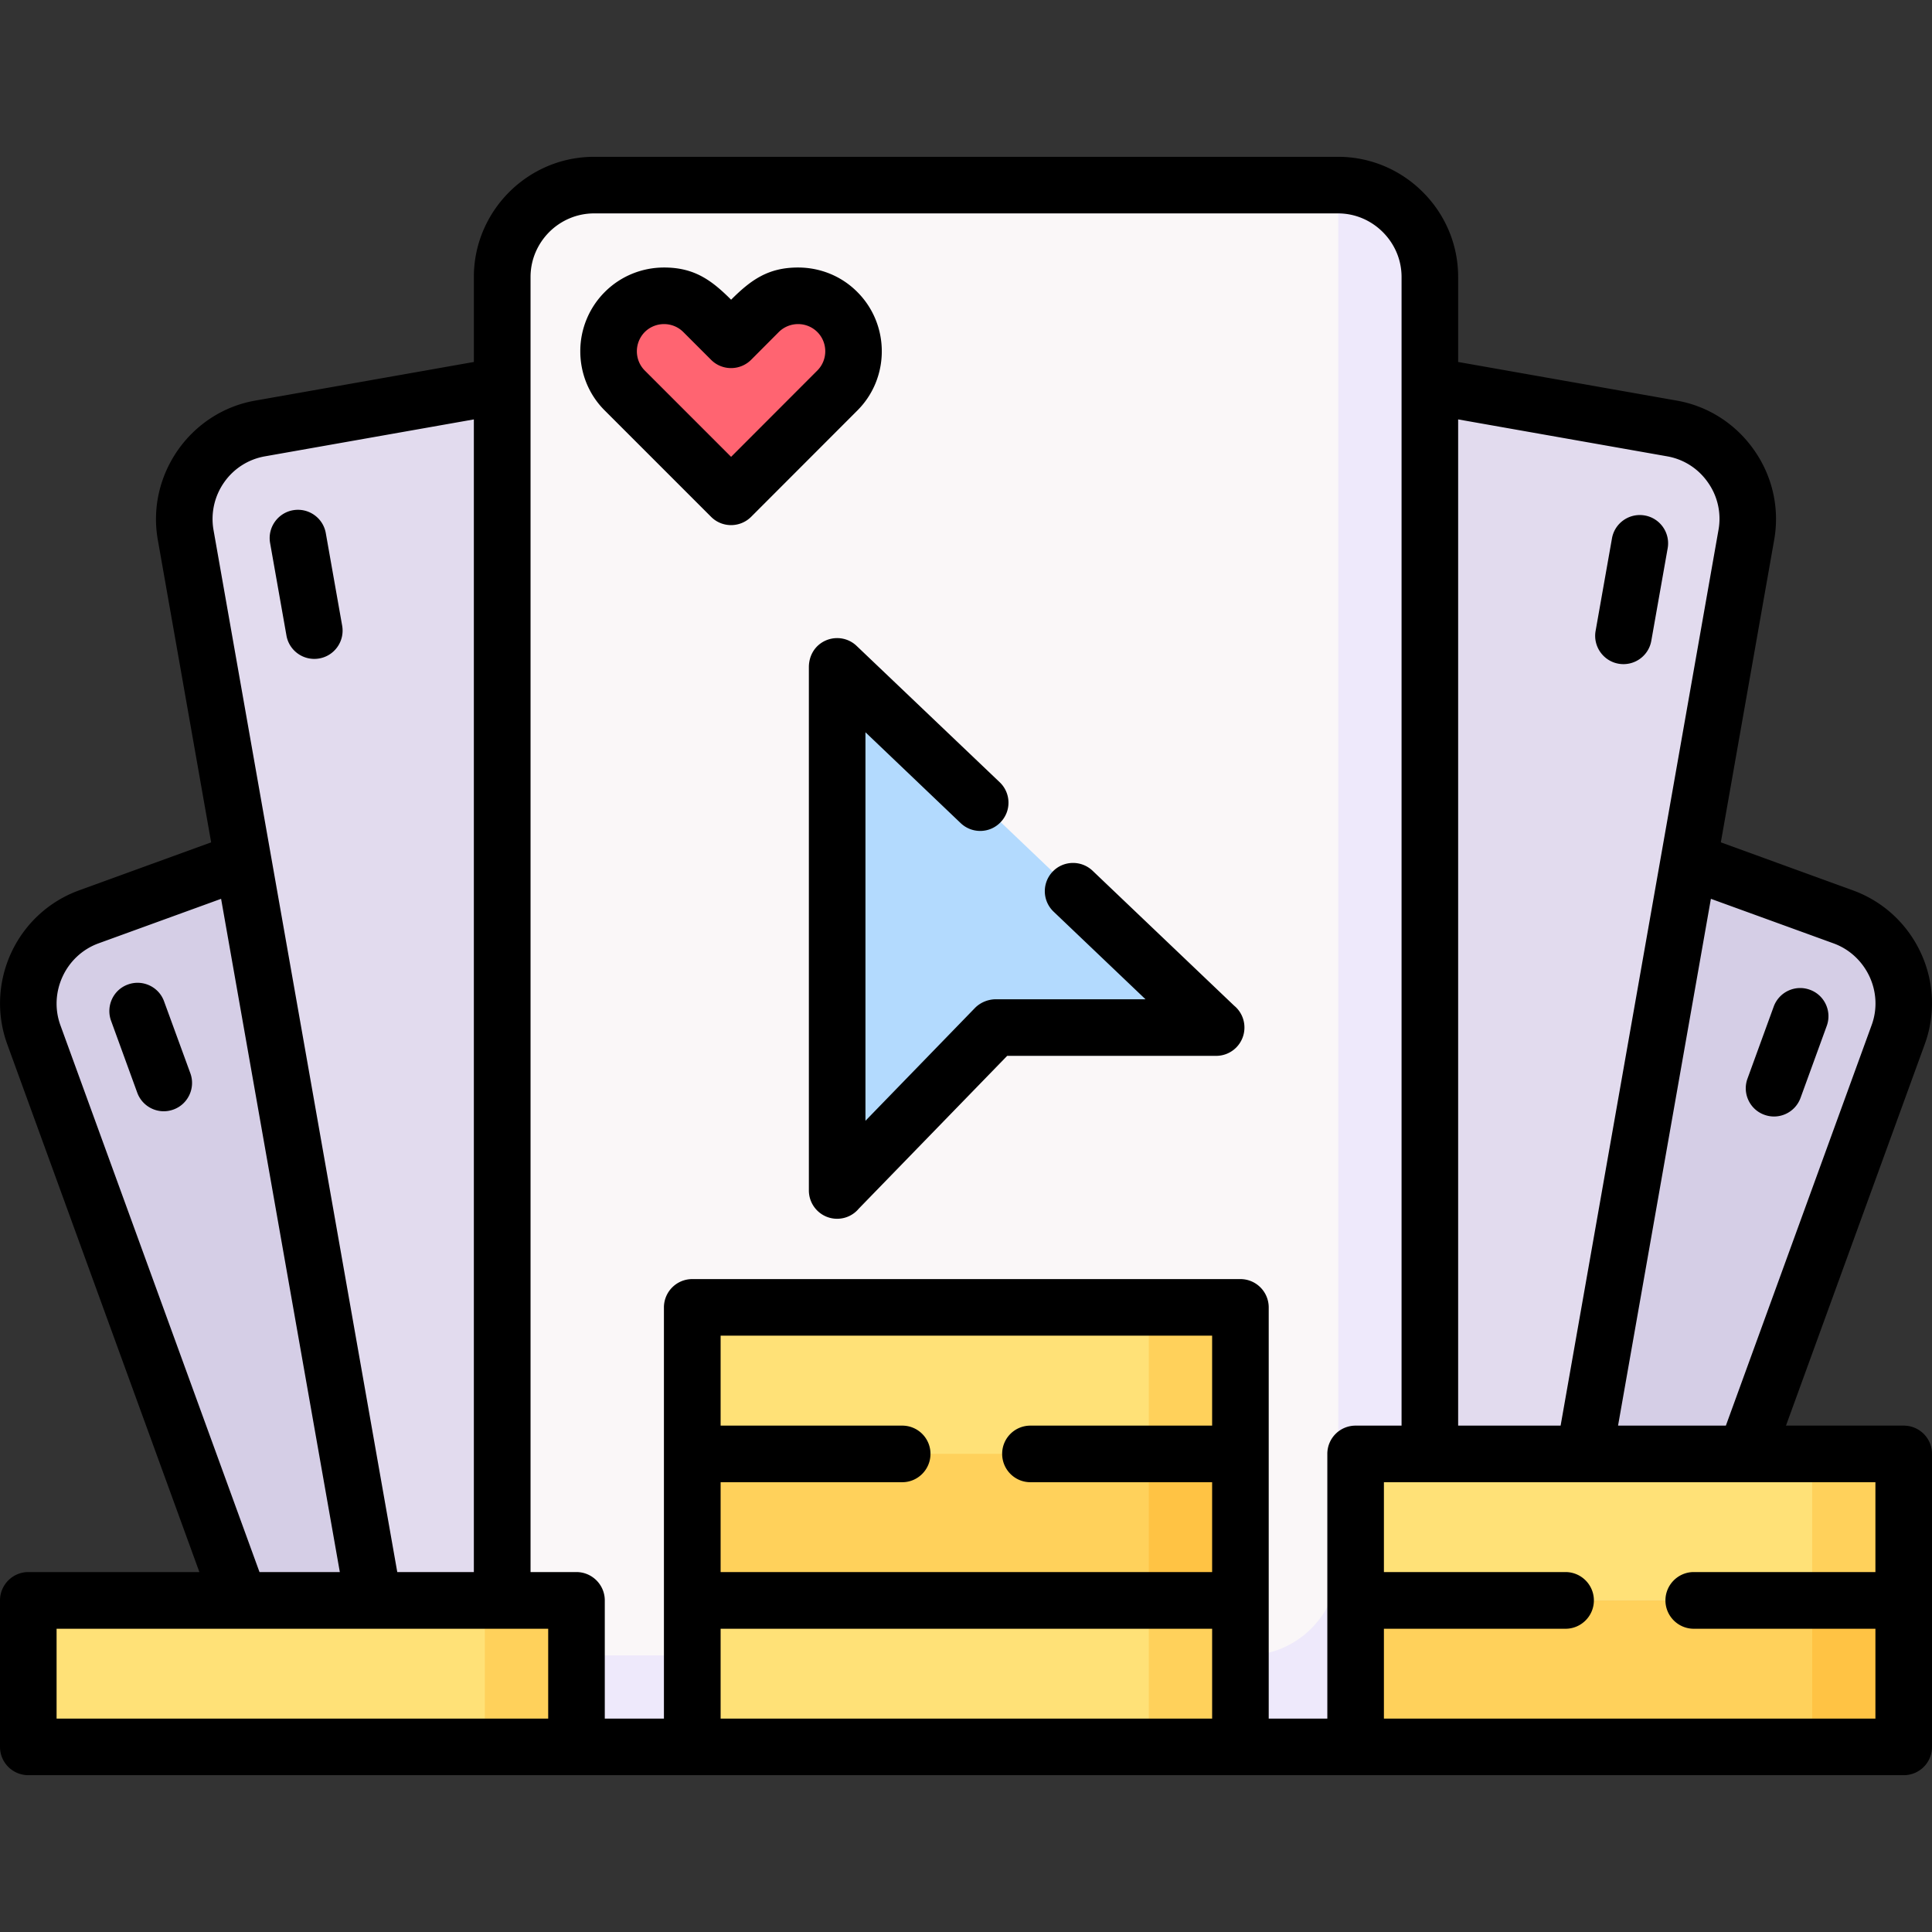 <svg xmlns="http://www.w3.org/2000/svg" width="512" height="512"><rect width="100%" height="100%" fill="#333333" stroke="none"/><g fill-rule="evenodd" clip-rule="evenodd"><path fill="#faf7f8" d="M157.439 49.068H354.59c13.38 0 24.321 10.942 24.321 24.322v389.57H133.088V73.39c0-13.38 10.942-24.322 24.351-24.322z"/><path fill="#eee9fb" d="M354.647 49.068c13.351.028 24.265 10.97 24.265 24.322v389.57H133.088v-24.265h197.293c13.352 0 24.265-10.942 24.265-24.265V49.068z"/><path fill="#b3dafe" d="m227.256 309.915 31.096-32.032c3.601-3.686 8.079-5.585 13.182-5.585h42.974c3.487 0 4.933-2.693 2.154-5.357l-89.179-85.012c-2.863-2.721-5.641-1.474-5.641 2.41v123.365c0 3.629 2.778 4.933 5.414 2.211z"/><path fill="#ff6471" d="M221.899 103.494c5.726-5.726 5.726-15.081 0-20.806-5.726-5.726-15.08-5.726-20.807 0l-1.871 1.871c-3.6 3.997-7.257 3.997-10.971 0l-1.871-1.871c-5.726-5.726-15.08-5.726-20.806 0s-5.726 15.08 0 20.806l22.677 22.678c3.629 3.628 7.229 3.77 10.971 0z"/><path fill="#d5cee6" d="m23.5 242.989 109.588-39.884V462.96H77.67L8.958 274.198c-4.564-12.585 1.984-26.617 14.542-31.209zm465.001 0-109.59-39.884V462.96h55.446l68.685-188.762c4.593-12.585-1.955-26.617-14.541-31.209z"/><path fill="#e2dbee" d="m68.94 113.529 64.148-11.311V462.96h-27.242L49.21 141.734c-2.324-13.181 6.548-25.88 19.73-28.205zm374.12 0-64.149-11.311V462.96h27.242l56.636-321.226c2.324-13.181-6.548-25.88-19.729-28.205z"/><path fill="#ffe177" d="M152.761 455.193v-23.302c0-4.28-3.487-7.767-7.768-7.767H15.279c-4.281 0-7.767 3.487-7.767 7.767v23.302c0 4.28 3.486 7.767 7.767 7.767h129.714c4.281 0 7.768-3.487 7.768-7.767zm351.756-31.068v-31.068c0-4.252-3.516-7.767-7.768-7.767H367.006c-4.252 0-7.767 3.515-7.767 7.767v31.068zM328.71 455.193V354.221c0-4.252-3.487-7.738-7.768-7.738H191.227c-4.28 0-7.767 3.486-7.767 7.738v100.972c0 4.28 3.487 7.767 7.767 7.767h129.715c4.281 0 7.768-3.487 7.768-7.767z"/><path fill="#ffd15b" d="M183.46 385.29h145.25v38.835H183.46zm321.057 38.835H359.239v31.068c0 4.28 3.515 7.767 7.767 7.767h129.743c4.252 0 7.768-3.487 7.768-7.767z"/><path fill="#ffc344" d="M504.517 424.125h-24.265v38.835h16.497c4.252 0 7.768-3.487 7.768-7.767z"/><path fill="#ffd15b" d="M328.71 424.125h-24.265v38.835h16.497c4.28 0 7.768-3.487 7.768-7.767zm151.542 0h24.265v-31.068c0-4.252-3.516-7.767-7.768-7.767h-16.497zM304.445 385.29h24.265v-31.068c0-4.252-3.487-7.738-7.768-7.738h-16.497z"/><path fill="#ffc344" d="M304.445 385.29h24.265v38.835h-24.265z"/><path fill="#ffd15b" d="M128.496 424.125h16.498c4.281 0 7.768 3.487 7.768 7.767v23.301c0 4.28-3.487 7.767-7.768 7.767h-16.498z"/></g><path d="M264.93 207.3c3.004 2.863 3.117 7.597.255 10.573-2.835 3.004-7.569 3.118-10.573.284l-25.257-24.095v102.955l29.055-29.934c1.475-1.474 3.516-2.268 5.556-2.268h39.602L279.216 241.6a7.487 7.487 0 0 1-.255-10.602c2.834-2.977 7.568-3.09 10.573-.255l37.531 35.774a7.478 7.478 0 0 1 2.722 5.783 7.488 7.488 0 0 1-7.512 7.512h-55.362l-39.317 40.479a7.44 7.44 0 0 1-5.754 2.694c-4.139 0-7.483-3.373-7.483-7.513V176.799c0-1.984.68-3.912 2.069-5.386 2.863-2.976 7.597-3.09 10.573-.255zm205.117 59.472c1.417-3.883 5.698-5.896 9.581-4.479 3.884 1.389 5.897 5.698 4.479 9.581l-6.944 19.078c-1.417 3.883-5.698 5.896-9.582 4.479-3.884-1.389-5.897-5.698-4.479-9.582zm-440.623 3.713c-1.389-3.883.595-8.192 4.479-9.581 3.884-1.417 8.192.595 9.582 4.478l6.973 19.078c1.389 3.883-.624 8.192-4.507 9.581-3.883 1.418-8.164-.595-9.581-4.479zm397.762-127.787c.708-4.082 4.592-6.803 8.674-6.094 4.082.708 6.803 4.592 6.095 8.674l-4.338 24.52c-.708 4.082-4.592 6.803-8.674 6.095-4.053-.709-6.803-4.592-6.094-8.674zm-355.61 1.19c-.709-4.082 2.041-7.965 6.094-8.674 4.082-.708 7.965 2.012 8.674 6.094l4.337 24.52c.708 4.082-2.013 7.966-6.095 8.674s-7.965-2.013-8.674-6.094zm201.489 248.913c-4.139 0-7.483-3.373-7.483-7.512s3.345-7.483 7.483-7.483h48.162v-23.84H190.972v23.84h48.133a7.476 7.476 0 0 1 7.483 7.483c0 4.139-3.345 7.512-7.483 7.512h-48.133v23.811h130.254v-23.811zm-97.116-46.318a7.507 7.507 0 0 1 7.512-7.512h145.25a7.507 7.507 0 0 1 7.512 7.512v108.965h15.533V385.29a7.476 7.476 0 0 1 7.484-7.483h12.188V73.39c0-4.621-1.899-8.816-4.961-11.877-3.061-3.062-7.257-4.961-11.877-4.961H157.439c-4.621 0-8.845 1.899-11.906 4.961-3.033 3.062-4.933 7.257-4.933 11.877v343.223h12.161c4.139 0 7.512 3.373 7.512 7.512v31.324h15.676V346.483zm272.922 85.153c-4.139 0-7.512-3.373-7.512-7.512s3.373-7.512 7.512-7.512h48.134v-23.811H366.751v23.811h48.133c4.139 0 7.512 3.373 7.512 7.512s-3.373 7.512-7.512 7.512h-48.133v23.812h130.254v-23.812zm-62.447-53.83h27.156l41.839-237.377a16.643 16.643 0 0 0-2.806-12.586c-2.467-3.543-6.265-6.123-10.828-6.917l-55.361-9.78zm42.378 0h28.573l38.638-106.159c1.587-4.337 1.247-8.957-.596-12.897-1.843-3.912-5.131-7.144-9.468-8.731l-32.543-11.821zm44.505 0h31.21a7.476 7.476 0 0 1 7.483 7.483v77.67a7.476 7.476 0 0 1-7.483 7.483H7.513c-4.139 0-7.512-3.345-7.512-7.483v-38.835c0-4.139 3.374-7.512 7.512-7.512h45.326L1.928 276.75c-3.005-8.25-2.352-16.952 1.077-24.322 3.43-7.37 9.694-13.464 17.943-16.469l35.008-12.728-14.144-80.221c-1.502-8.589.652-17.037 5.329-23.727 4.677-6.689 11.905-11.622 20.523-13.125l57.913-10.233V73.39c0-8.759 3.6-16.725 9.354-22.479 5.782-5.783 13.747-9.354 22.507-9.354H354.59c8.759 0 16.725 3.571 22.479 9.354 5.783 5.754 9.355 13.72 9.355 22.479v22.535l57.912 10.233c8.617 1.503 15.846 6.435 20.522 13.125 4.706 6.69 6.833 15.137 5.329 23.727l-14.145 80.221 35.009 12.728c8.249 3.005 14.514 9.099 17.943 16.469a31.625 31.625 0 0 1 1.077 24.322zM14.996 455.448h130.282v-23.812H14.996zm53.774-38.835h21.288L58.593 238.198l-32.542 11.821c-4.309 1.587-7.626 4.819-9.44 8.731-1.843 3.94-2.183 8.561-.623 12.897zm36.51 0h20.296V111.148l-55.333 9.78a16.67 16.67 0 0 0-10.857 6.917 16.888 16.888 0 0 0-2.806 12.586zm215.947 38.835v-23.812H190.972v23.812zM216.598 98.193c2.806-2.806 2.806-7.398 0-10.205a7.185 7.185 0 0 0-5.102-2.098 7.237 7.237 0 0 0-5.103 2.098l-7.342 7.37c-2.948 2.919-7.682 2.919-10.602 0l-7.37-7.37a7.185 7.185 0 0 0-5.102-2.098 7.209 7.209 0 0 0-5.103 2.098 7.283 7.283 0 0 0-2.098 5.102c0 1.871.709 3.713 2.098 5.103l22.876 22.876zm10.602 10.602-28.148 28.176c-2.948 2.92-7.682 2.92-10.602 0l-28.176-28.176c-4.337-4.309-6.491-10.007-6.491-15.705a22.185 22.185 0 0 1 6.491-15.704c4.337-4.337 10.035-6.492 15.704-6.492 7.937 0 12.5 3.26 17.773 8.533 5.272-5.272 9.836-8.533 17.745-8.533 5.698 0 11.395 2.154 15.704 6.492 8.646 8.647 8.646 22.791 0 31.409z"/></svg>
